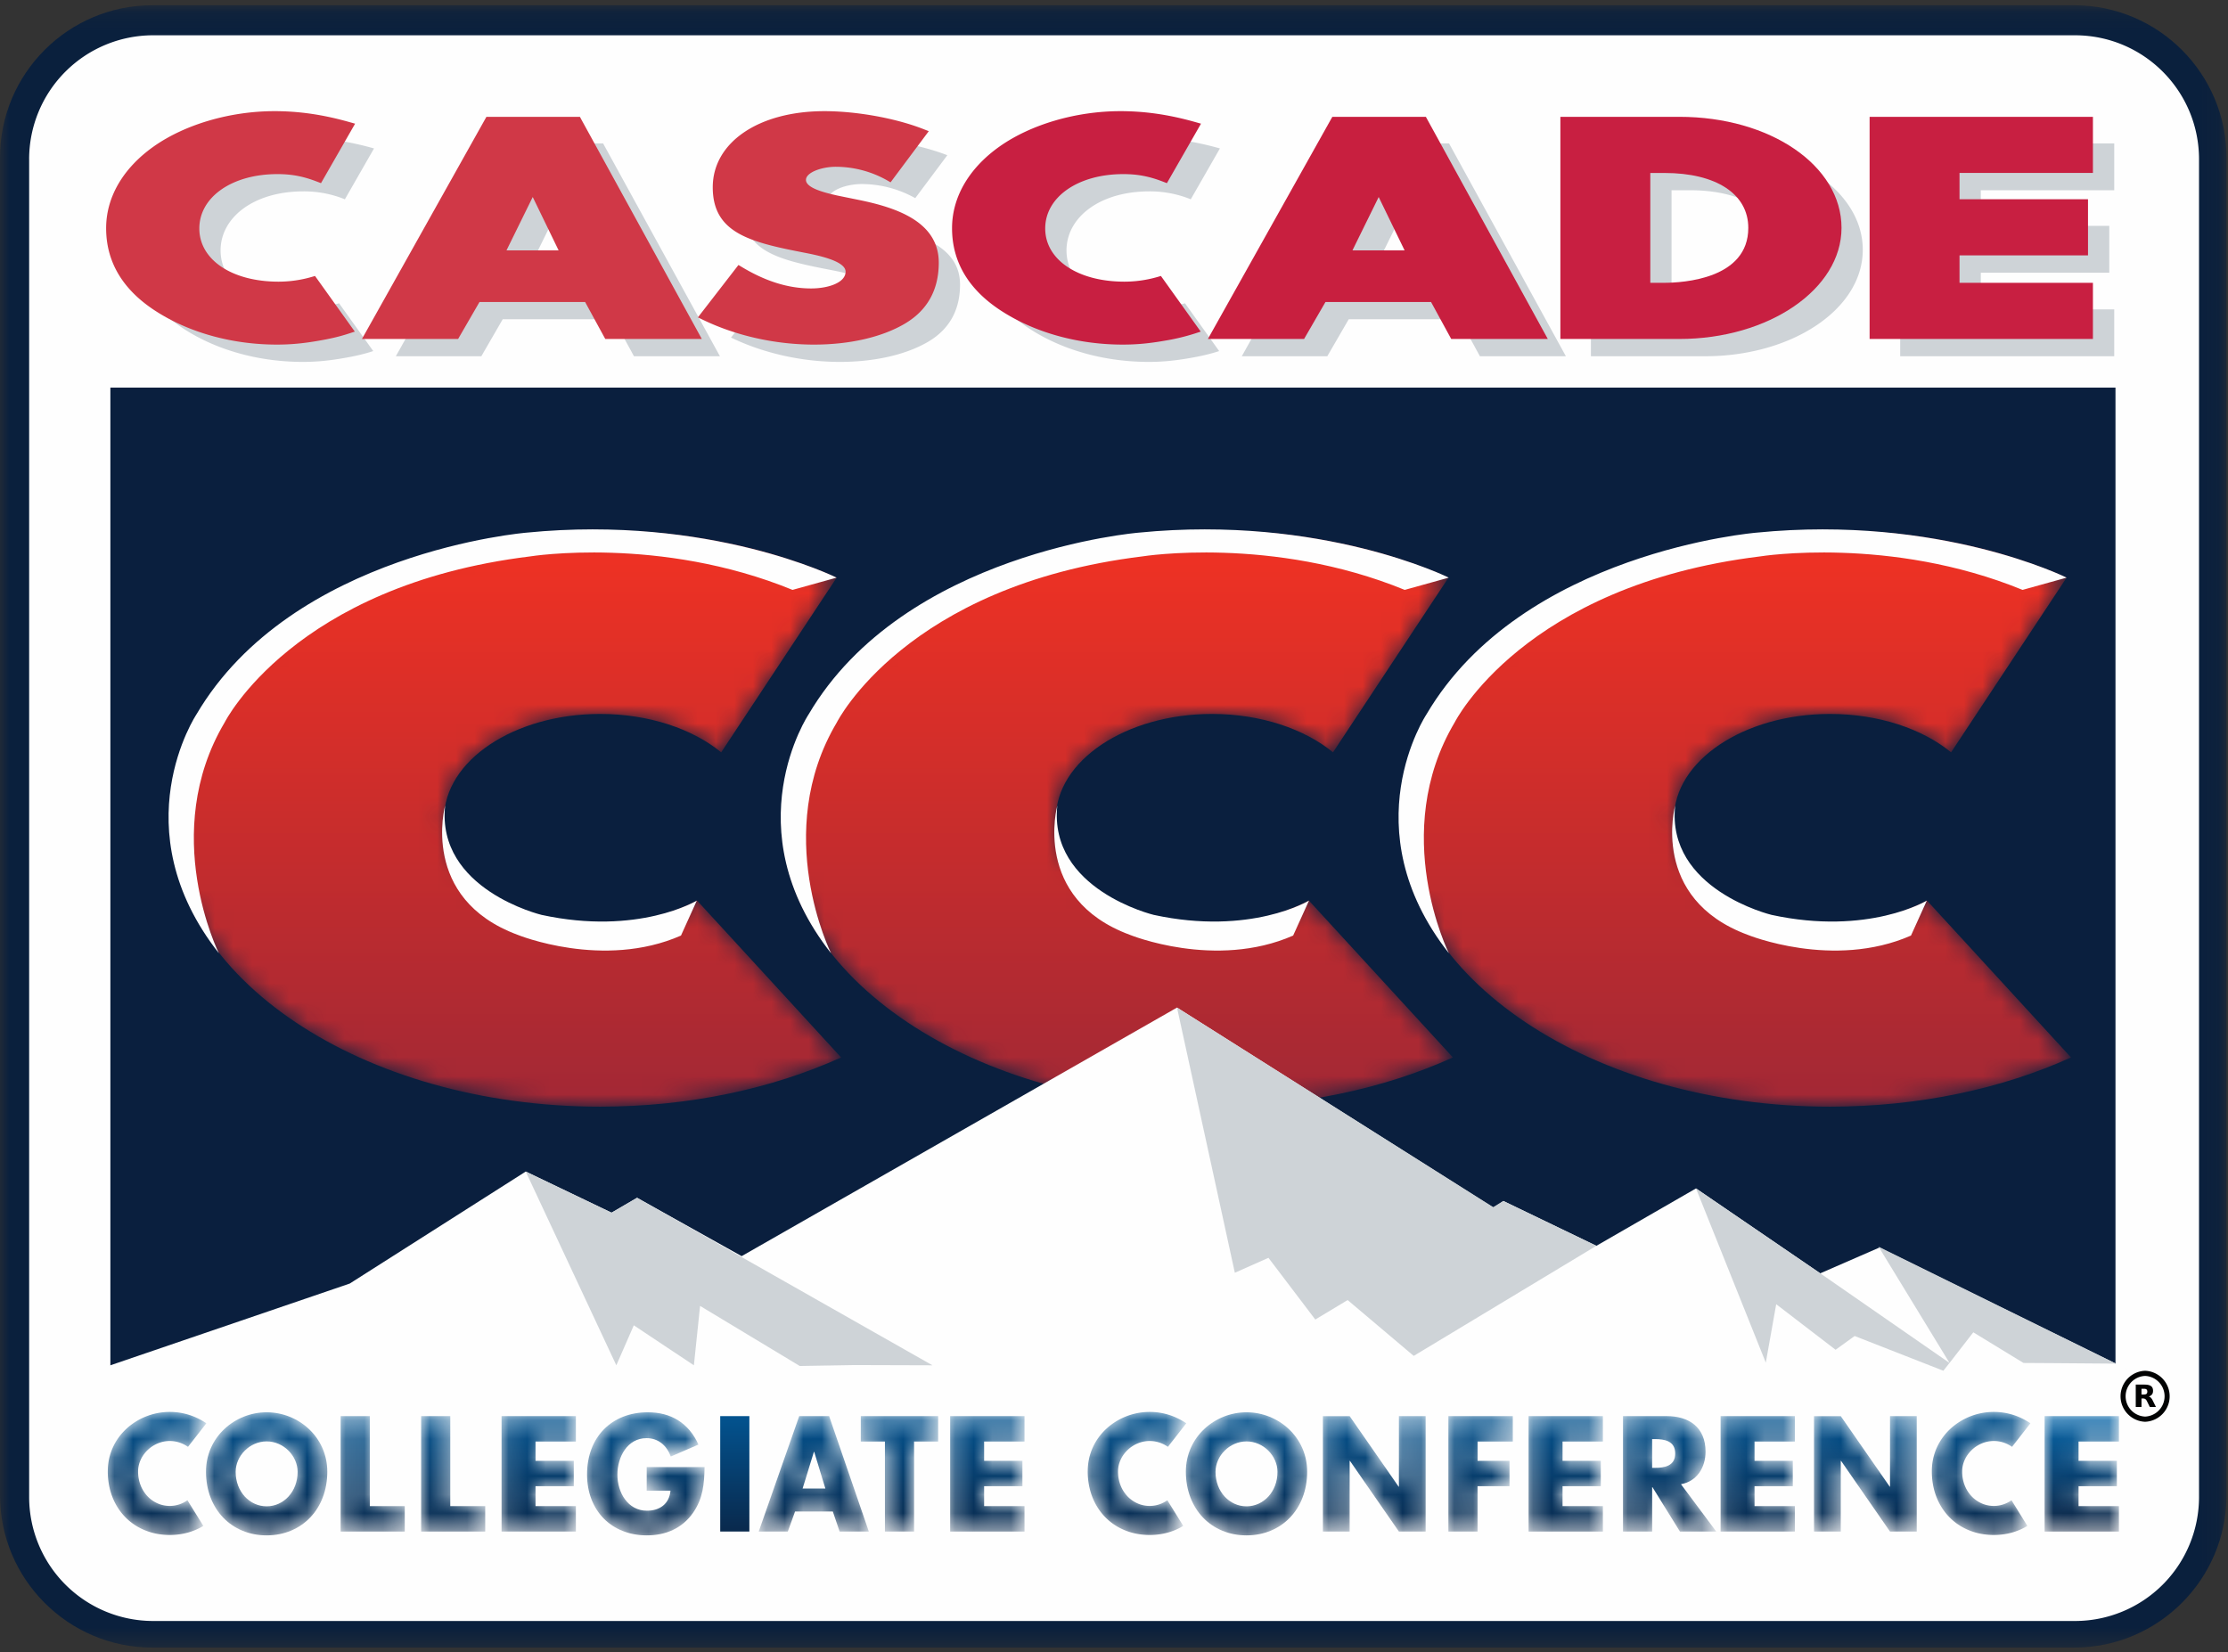 <svg width="120" height="89" xmlns="http://www.w3.org/2000/svg" xmlns:xlink="http://www.w3.org/1999/xlink"><rect width="100%" height="100%" fill="#333333" stroke="none"/><defs><path id="a" d="M0 .115h119.92v88.47H0z"/><path d="M.057 3.261c0 2.013 1.37 3.431 3.267 3.431 1.895 0 3.266-1.418 3.266-3.43 0-1.88-1.567-3.2-3.266-3.2-1.7 0-3.267 1.32-3.267 3.2m1.598.008c0-.858.753-1.64 1.669-1.64.915 0 1.668.782 1.668 1.64 0 1.072-.753 1.856-1.668 1.856-.916 0-1.669-.784-1.669-1.856" id="c"/><path d="M.191 3.261c0 2.013 1.37 3.431 3.266 3.431 1.895 0 3.266-1.418 3.266-3.43 0-1.88-1.566-3.2-3.266-3.2S.191 1.383.191 3.263m1.597.008c0-.858.753-1.64 1.67-1.64.914 0 1.667.782 1.667 1.64 0 1.072-.753 1.856-1.668 1.856-.916 0-1.669-.784-1.669-1.856" id="f"/><path d="M.145 3.24c0 2.011 1.402 3.431 3.34 3.431.68 0 1.295-.175 1.806-.49L4.435 4.8c-.272.194-.599.306-.95.306-.938 0-1.707-.784-1.707-1.857 0-.857.77-1.64 1.707-1.64.365 0 .703.119.981.314L5.454.656a3.469 3.469 0 00-1.97-.614C1.747.042.146 1.36.146 3.24" id="i"/><path d="M.282 3.24c0 2.011 1.401 3.431 3.339 3.431.68 0 1.295-.175 1.807-.49L4.572 4.8c-.272.194-.6.306-.951.306-.937 0-1.707-.784-1.707-1.857 0-.857.77-1.64 1.707-1.64.365 0 .704.119.982.314L5.59.656A3.471 3.471 0 003.62.042C1.884.042.283 1.36.283 3.24" id="l"/><path d="M.18 3.24c0 2.011 1.402 3.431 3.34 3.431.681 0 1.295-.175 1.806-.49L4.471 4.8c-.272.194-.599.306-.95.306-.938 0-1.707-.784-1.707-1.857 0-.857.77-1.64 1.706-1.64.365 0 .703.119.981.314L5.49.656A3.467 3.467 0 003.52.042C1.781.042.18 1.36.18 3.24" id="o"/><path id="r" d="M.235.268v6.218h3.452v-1.37H1.805V.268z"/><path id="u" d="M.04.268v6.218h3.452v-1.37H1.61V.268z"/><path d="M.204 3.41c0 1.953 1.322 3.282 3.22 3.282 1.01 0 1.9-.371 2.492-1.221.536-.774.6-1.55.617-2.457H3.416v1.27h1.282c-.064.717-.585 1.08-1.266 1.08-1.033 0-1.594-.98-1.594-1.946 0-.948.537-1.963 1.57-1.963.632 0 1.09.397 1.306.99l1.49-.643C5.683.64 4.723.062 3.48.062 1.533.063.204 1.39.204 3.41" id="x"/><path d="M2.291.268L.11 6.486h1.567l.39-1.08h2.033l.367 1.08H6.04L3.902.268h-1.61zm.791 1.922h.015L3.7 4.169H2.473l.61-1.979z" id="B"/><path id="E" d="M.23.268v1.37H1.53v4.848h1.57V1.637h1.297V.268z"/><path id="H" d="M.18.268v6.218h1.571V4.044h1.721V2.677h-1.72v-1.04H3.65V.268z"/><path d="M.245.268v6.218h1.57V4.094h.015l1.482 2.392h1.955l-1.9-2.549c.858-.156 1.323-.898 1.323-1.755C4.69.854 3.786.268 2.592.268H.245zm1.57 1.237h.152c.512 0 1.09.1 1.09.776 0 .675-.578.774-1.09.774h-.153v-1.55z" id="K"/><path id="N" d="M.124.268v6.218h4.002v-1.37H1.952V4.044h2.062V2.677H1.952v-1.04h2.174V.268z"/><path id="Q" d="M.029.268v6.218h4.003v-1.37H1.857V4.044H3.92V2.677H1.857v-1.04h2.175V.268z"/><path id="T" d="M.255.268v6.218h4.002v-1.37H2.084V4.044h2.06V2.677h-2.06v-1.04h2.173V.268z"/><path id="W" d="M.233.268v6.218h4.004v-1.37H2.062V4.044h2.063V2.677H2.062v-1.04h2.175V.268z"/><path id="Z" d="M.127.268v6.218H4.13v-1.37H1.956V4.044h2.062V2.677H1.956v-1.04H4.13V.268z"/><path id="ac" d="M4.154.268V4.07H4.14L1.502.27H.06v6.217h1.442v-3.81h.014l2.638 3.81h1.44V.268z"/><path id="af" d="M4.307.268V4.07h-.014L1.655.27H.214v6.217h1.44v-3.81h.015l2.638 3.81h1.44V.268z"/><path d="M.069 15.62c0 8.575 10.387 15.525 23.202 15.525 4.807 0 9.272-.976 12.975-2.651l-7.763-8.457c-1.432.758-3.244 1.21-5.212 1.21-4.643 0-8.41-2.52-8.41-5.628 0-3.109 3.767-5.629 8.41-5.629 2.627 0 4.974.806 6.516 2.067L36.01 2.64C32.353 1.028 27.977.09 23.271.09 10.456.091.069 7.044.069 15.62" id="ai"/><path d="M.191 15.62c0 8.575 10.387 15.525 23.202 15.525 4.807 0 9.272-.976 12.975-2.651l-7.763-8.457c-1.432.758-3.244 1.21-5.212 1.21-4.643 0-8.41-2.52-8.41-5.628 0-3.109 3.767-5.629 8.41-5.629 2.626 0 4.974.806 6.516 2.067l6.224-9.417C32.475 1.028 28.099.09 23.393.09 10.578.091.19 7.044.19 15.62" id="al"/><path d="M.085 15.62c0 8.575 10.388 15.525 23.202 15.525 4.808 0 9.273-.976 12.975-2.651L28.5 20.037c-1.433.758-3.245 1.21-5.213 1.21-4.643 0-8.409-2.52-8.409-5.628 0-3.109 3.766-5.629 8.409-5.629 2.626 0 4.974.806 6.516 2.067l6.224-9.417C32.369 1.028 27.993.09 23.287.09 10.473.091.085 7.044.085 15.62" id="ao"/><linearGradient x1="49.999%" y1="117.07%" x2="49.999%" y2="-30.519%" id="d"><stop stop-color="#0B203E" offset="0%"/><stop stop-color="#0062A7" offset="100%"/></linearGradient><linearGradient x1="49.999%" y1="117.07%" x2="49.999%" y2="-30.519%" id="g"><stop stop-color="#0B203E" offset="0%"/><stop stop-color="#0062A7" offset="100%"/></linearGradient><linearGradient x1="50.001%" y1="117.391%" x2="50.001%" y2="-30.201%" id="j"><stop stop-color="#0B203E" offset="0%"/><stop stop-color="#0062A7" offset="100%"/></linearGradient><linearGradient x1="50.001%" y1="117.391%" x2="50.001%" y2="-30.201%" id="m"><stop stop-color="#0B203E" offset="0%"/><stop stop-color="#0062A7" offset="100%"/></linearGradient><linearGradient x1="50.003%" y1="117.391%" x2="50.003%" y2="-30.201%" id="p"><stop stop-color="#0B203E" offset="0%"/><stop stop-color="#0062A7" offset="100%"/></linearGradient><linearGradient x1="49.996%" y1="121.518%" x2="49.996%" y2="-35.852%" id="s"><stop stop-color="#0B203E" offset="0%"/><stop stop-color="#0062A7" offset="100%"/></linearGradient><linearGradient x1="50.001%" y1="121.518%" x2="50.001%" y2="-35.852%" id="v"><stop stop-color="#0B203E" offset="0%"/><stop stop-color="#0062A7" offset="100%"/></linearGradient><linearGradient x1="50.001%" y1="117.07%" x2="50.001%" y2="-30.519%" id="y"><stop stop-color="#0B203E" offset="0%"/><stop stop-color="#0062A7" offset="100%"/></linearGradient><linearGradient x1="50.002%" y1="121.518%" x2="50.002%" y2="-35.852%" id="A"><stop stop-color="#0B203E" offset="0%"/><stop stop-color="#0062A7" offset="100%"/></linearGradient><linearGradient x1="50%" y1="121.518%" x2="50%" y2="-35.852%" id="C"><stop stop-color="#0B203E" offset="0%"/><stop stop-color="#0062A7" offset="100%"/></linearGradient><linearGradient x1="50.002%" y1="121.518%" x2="50.002%" y2="-35.852%" id="F"><stop stop-color="#0B203E" offset="0%"/><stop stop-color="#0062A7" offset="100%"/></linearGradient><linearGradient x1="50.002%" y1="121.518%" x2="50.002%" y2="-35.852%" id="I"><stop stop-color="#0B203E" offset="0%"/><stop stop-color="#0062A7" offset="100%"/></linearGradient><linearGradient x1="50.002%" y1="121.518%" x2="50.002%" y2="-35.852%" id="L"><stop stop-color="#0B203E" offset="0%"/><stop stop-color="#0062A7" offset="100%"/></linearGradient><linearGradient x1="50%" y1="121.518%" x2="50%" y2="-35.852%" id="O"><stop stop-color="#0B203E" offset="0%"/><stop stop-color="#0062A7" offset="100%"/></linearGradient><linearGradient x1="50.002%" y1="99.998%" x2="50.002%" y2="-.002%" id="R"><stop stop-color="#0B203E" offset="0%"/><stop stop-color="#0062A7" offset="100%"/></linearGradient><linearGradient x1="49.996%" y1="121.518%" x2="49.996%" y2="-35.852%" id="U"><stop stop-color="#0B203E" offset="0%"/><stop stop-color="#0062A7" offset="100%"/></linearGradient><linearGradient x1="50.004%" y1="121.518%" x2="50.004%" y2="-35.852%" id="X"><stop stop-color="#0B203E" offset="0%"/><stop stop-color="#0062A7" offset="100%"/></linearGradient><linearGradient x1="49.997%" y1="121.518%" x2="49.997%" y2="-35.852%" id="aa"><stop stop-color="#0B203E" offset="0%"/><stop stop-color="#0062A7" offset="100%"/></linearGradient><linearGradient x1="50.003%" y1="121.518%" x2="50.003%" y2="-35.852%" id="ad"><stop stop-color="#0B203E" offset="0%"/><stop stop-color="#0062A7" offset="100%"/></linearGradient><linearGradient x1="50.001%" y1="121.518%" x2="50.001%" y2="-35.852%" id="ag"><stop stop-color="#0B203E" offset="0%"/><stop stop-color="#0062A7" offset="100%"/></linearGradient><linearGradient x1="50%" y1="99.42%" x2="50%" y2="5.58%" id="aj"><stop stop-color="#A22835" offset="0%"/><stop stop-color="#ED3124" offset="100%"/></linearGradient><linearGradient x1="50%" y1="99.42%" x2="50%" y2="5.58%" id="am"><stop stop-color="#A22835" offset="0%"/><stop stop-color="#ED3124" offset="100%"/></linearGradient></defs><g fill="none" fill-rule="evenodd"><g transform="translate(0 .168)"><mask id="b" fill="#fff"><use xlink:href="#a"/></mask><path d="M111.715.115H8.205C3.68.115 0 3.795 0 8.32v72.06c0 4.525 3.68 8.206 8.204 8.206h103.51c4.525 0 8.206-3.68 8.206-8.205V8.319c0-4.524-3.68-8.204-8.205-8.204" fill="#0A203D" mask="url(#b)"/></g><path d="M1.569 8.58a6.679 6.679 0 016.68-6.679h103.51c3.69 0 6.68 2.99 6.68 6.68v72.06a6.68 6.68 0 01-6.68 6.68H8.25a6.68 6.68 0 01-6.68-6.68V8.58z" fill="#FEFEFE"/><path d="M18.575 10.736a5.836 5.836 0 00-2.24-.427c-2.659 0-4.454 1.399-4.454 3.179 0 1.81 1.819 3.118 4.52 3.118.636 0 1.273-.096 1.862-.268l1.84 2.574c-.577.189-1.088.291-1.6.38-.718.125-1.402.203-2.19.203-2.326 0-4.54-.608-6.269-1.689-1.837-1.14-2.681-2.631-2.681-4.334 0-1.566.864-3.07 2.46-4.196 1.64-1.155 4.008-1.857 6.357-1.857 1.396 0 2.68.214 3.965.577l-1.57 2.74zM64.135 10.736a5.838 5.838 0 00-2.239-.427c-2.659 0-4.454 1.399-4.454 3.179 0 1.81 1.818 3.118 4.52 3.118.636 0 1.272-.096 1.862-.268l1.84 2.574c-.578.189-1.089.291-1.6.38-.719.125-1.402.203-2.192.203-2.325 0-4.54-.608-6.267-1.689-1.838-1.14-2.682-2.631-2.682-4.334 0-1.566.865-3.07 2.46-4.196 1.64-1.155 4.009-1.857 6.358-1.857 1.396 0 2.679.214 3.964.577l-1.57 2.74zM30.112 11.267h-.043l-1.796 3.65h3.612l-1.773-3.65zm-3.035 5.93l-1.152 1.993H21.32l6.424-11.465h4.739l6.292 11.465h-4.63l-1.086-1.992h-5.981zM49.295 10.674a5.93 5.93 0 00-2.881-.76c-.796 0-1.859.319-1.859.958 0 .669 1.174.928 1.927 1.095l1.107.228c2.326.472 4.119 1.277 4.119 3.134 0 1.14-.398 2.31-1.727 3.087-1.307.76-3.058 1.079-4.741 1.079-2.103 0-4.163-.488-5.868-1.31l1.86-2.4c1.085.651 2.37 1.186 3.853 1.186 1.019 0 2.105-.352 2.105-1.155 0-.838-1.706-1.127-2.635-1.31-2.727-.53-4.52-1.018-4.52-3.239 0-2.326 2.414-3.848 5.76-3.848 1.683 0 3.743.366 5.228.943l-1.728 2.312zM75.676 11.267h-.044l-1.795 3.65h3.61l-1.77-3.65zm-3.033 5.93l-1.155 1.993h-4.605l6.42-11.465h4.742l6.293 11.465h-4.63l-1.087-1.992h-5.978zM90.03 16.667h.972c2.592 0 4.809-.975 4.809-3.21 0-2.053-1.971-3.208-4.761-3.208h-1.02v6.418zm-4.343-8.941h6.16c4.649 0 8.482 2.507 8.482 5.731 0 3.226-3.854 5.733-8.483 5.733h-6.159V7.726zM106.686 10.249v1.917h6.92v2.524h-6.92v1.977h7.186v2.523h-11.528V7.726h11.528v2.523z" fill="#CED3D7"/><path d="M14.939 9.379c.771 0 1.394.118 2.148.41l.202.077.107-.186 1.57-2.739.16-.279-.31-.087c-1.417-.4-2.699-.587-4.033-.587-2.381 0-4.812.71-6.501 1.9-1.654 1.17-2.566 2.733-2.566 4.404 0 1.865.942 3.395 2.8 4.547 1.78 1.112 4.053 1.724 6.4 1.724.733 0 1.421-.063 2.233-.206.492-.085 1.032-.19 1.636-.388l.326-.106-.2-.278-1.84-2.574-.104-.145-.17.05a6.459 6.459 0 01-1.793.257c-2.512 0-4.268-1.178-4.268-2.865 0-1.697 1.768-2.929 4.203-2.929" fill="#D03847"/><path d="M60.499 9.379c.772 0 1.394.118 2.15.41l.2.077.107-.186 1.57-2.739.16-.279-.309-.087c-1.417-.4-2.699-.587-4.033-.587-2.382 0-4.812.71-6.502 1.9-1.655 1.17-2.565 2.733-2.565 4.404 0 1.866.942 3.395 2.8 4.547 1.78 1.112 4.052 1.724 6.399 1.724.733 0 1.421-.063 2.234-.206a11.313 11.313 0 001.636-.388l.325-.106-.199-.278-1.841-2.574-.104-.145-.17.05a6.457 6.457 0 01-1.792.257c-2.513 0-4.27-1.178-4.27-2.865 0-1.697 1.769-2.929 4.204-2.929" fill="#C81F41"/><path d="M30.087 13.487H27.28l1.413-2.874 1.394 2.874zm1.218-7.064l-.071-.13h-5.035l-.072.128-6.423 11.466-.21.373H24.674l.072-.125 1.08-1.867h5.688l1.015 1.862.072.13H37.8l-.203-.37-6.293-11.467zM46.241 10.767l-1.106-.226a.304.304 0 01-.02-.004c-.597-.135-1.706-.385-1.706-.845 0-.405.849-.708 1.608-.708a5.65 5.65 0 012.757.727l.193.11.132-.178 1.728-2.314.197-.263-.307-.12c-1.495-.582-3.583-.958-5.32-.958-3.538 0-6.008 1.686-6.008 4.1 0 2.384 1.869 2.927 4.721 3.482l.14.028c.744.144 2.293.445 2.293 1.036 0 .594-.933.904-1.855.904-1.217 0-2.436-.376-3.724-1.15l-.191-.114-.137.177-1.858 2.401-.19.245.279.134c1.781.859 3.903 1.332 5.976 1.332 1.906 0 3.635-.395 4.867-1.113 1.23-.716 1.852-1.827 1.852-3.302 0-2.22-2.309-2.973-4.32-3.381" fill="#D03847"/><path d="M75.65 13.487h-2.807l1.413-2.874 1.395 2.874zm1.218-7.064l-.071-.13H71.76l-.072.128-6.422 11.466-.209.373H70.237l.073-.125 1.08-1.867h5.686l1.016 1.862.071.13h5.202l-.204-.37-6.293-11.467z" fill="#C81F3F"/><path d="M94.163 12.275c0 2.747-3.488 2.96-4.557 2.96h-.721V9.318h.768c2.782 0 4.51 1.133 4.51 2.958M90.45 6.293h-6.408V18.26h6.408c4.816 0 8.734-2.685 8.734-5.985 0-3.355-3.836-5.982-8.734-5.982M112.475 6.293h-11.778V18.26h12.028v-3.024h-7.185v-1.479h6.92v-3.023h-6.92V9.316h7.185V6.293z" fill="#C81F41"/><g transform="translate(11.038 76.017)"><mask id="e" fill="#fff"><use xlink:href="#c"/></mask><path d="M.057 3.261c0 2.013 1.37 3.431 3.267 3.431 1.895 0 3.266-1.418 3.266-3.43 0-1.88-1.567-3.2-3.266-3.2-1.7 0-3.267 1.32-3.267 3.2m1.598.008c0-.858.753-1.64 1.669-1.64.915 0 1.668.782 1.668 1.64 0 1.072-.753 1.856-1.668 1.856-.916 0-1.669-.784-1.669-1.856" fill="url(#d)" mask="url(#e)"/></g><g transform="translate(63.68 76.017)"><mask id="h" fill="#fff"><use xlink:href="#f"/></mask><path d="M.191 3.261c0 2.013 1.37 3.431 3.266 3.431 1.895 0 3.266-1.418 3.266-3.43 0-1.88-1.566-3.2-3.266-3.2S.191 1.383.191 3.263m1.597.008c0-.858.753-1.64 1.67-1.64.914 0 1.667.782 1.667 1.64 0 1.072-.753 1.856-1.668 1.856-.916 0-1.669-.784-1.669-1.856" fill="url(#g)" mask="url(#h)"/></g><g transform="translate(5.66 76.017)"><mask id="k" fill="#fff"><use xlink:href="#i"/></mask><path d="M.145 3.24c0 2.011 1.402 3.431 3.34 3.431.68 0 1.295-.175 1.806-.49L4.435 4.8c-.272.194-.599.306-.95.306-.938 0-1.707-.784-1.707-1.857 0-.857.77-1.64 1.707-1.64.365 0 .703.119.981.314L5.454.656a3.469 3.469 0 00-1.97-.614C1.747.042.146 1.36.146 3.24" fill="url(#j)" mask="url(#k)"/></g><g transform="translate(58.302 76.017)"><mask id="n" fill="#fff"><use xlink:href="#l"/></mask><path d="M.282 3.24c0 2.011 1.401 3.431 3.339 3.431.68 0 1.295-.175 1.807-.49L4.572 4.8c-.272.194-.6.306-.951.306-.937 0-1.707-.784-1.707-1.857 0-.857.77-1.64 1.707-1.64.365 0 .704.119.982.314L5.59.656A3.471 3.471 0 003.62.042C1.884.042.283 1.36.283 3.24" fill="url(#m)" mask="url(#n)"/></g><g transform="translate(103.868 76.017)"><mask id="q" fill="#fff"><use xlink:href="#o"/></mask><path d="M.18 3.24c0 2.011 1.402 3.431 3.34 3.431.681 0 1.295-.175 1.806-.49L4.471 4.8c-.272.194-.599.306-.95.306-.938 0-1.707-.784-1.707-1.857 0-.857.77-1.64 1.706-1.64.365 0 .703.119.981.314L5.49.656A3.467 3.467 0 003.52.042C1.781.042.18 1.36.18 3.24" fill="url(#p)" mask="url(#q)"/></g><g transform="translate(18.113 76.017)"><mask id="t" fill="#fff"><use xlink:href="#r"/></mask><path fill="url(#s)" mask="url(#t)" d="M.235.268v6.218h3.452v-1.37H1.805V.268z"/></g><g transform="translate(22.642 76.017)"><mask id="w" fill="#fff"><use xlink:href="#u"/></mask><path fill="url(#v)" mask="url(#w)" d="M.04.268v6.218h3.452v-1.37H1.61V.268z"/></g><g transform="translate(31.415 76.017)"><mask id="z" fill="#fff"><use xlink:href="#x"/></mask><path d="M.204 3.41c0 1.953 1.322 3.282 3.22 3.282 1.01 0 1.9-.371 2.492-1.221.536-.774.6-1.55.617-2.457H3.416v1.27h1.282c-.064.717-.585 1.08-1.266 1.08-1.033 0-1.594-.98-1.594-1.946 0-.948.537-1.963 1.57-1.963.632 0 1.09.397 1.306.99l1.49-.643C5.683.64 4.723.062 3.48.062 1.533.063.204 1.39.204 3.41" fill="url(#y)" mask="url(#z)"/></g><path fill="url(#A)" d="M38.791 82.502h1.57v-6.217h-1.57z"/><g transform="translate(40.755 76.017)"><mask id="D" fill="#fff"><use xlink:href="#B"/></mask><path d="M2.291.268L.11 6.486h1.567l.39-1.08h2.033l.367 1.08H6.04L3.902.268h-1.61zm.791 1.922h.015L3.7 4.169H2.473l.61-1.979z" fill="url(#C)" mask="url(#D)"/></g><g transform="translate(46.132 76.017)"><mask id="G" fill="#fff"><use xlink:href="#E"/></mask><path fill="url(#F)" mask="url(#G)" d="M.23.268v1.37H1.53v4.848h1.57V1.637h1.297V.268z"/></g><g transform="translate(77.83 76.017)"><mask id="J" fill="#fff"><use xlink:href="#H"/></mask><path fill="url(#I)" mask="url(#J)" d="M.18.268v6.218h1.571V4.044h1.721V2.677h-1.72v-1.04H3.65V.268z"/></g><g transform="translate(87.17 76.017)"><mask id="M" fill="#fff"><use xlink:href="#K"/></mask><path d="M.245.268v6.218h1.57V4.094h.015l1.482 2.392h1.955l-1.9-2.549c.858-.156 1.323-.898 1.323-1.755C4.69.854 3.786.268 2.592.268H.245zm1.57 1.237h.152c.512 0 1.09.1 1.09.776 0 .675-.578.774-1.09.774h-.153v-1.55z" fill="url(#L)" mask="url(#M)"/></g><g transform="translate(92.547 76.017)"><mask id="P" fill="#fff"><use xlink:href="#N"/></mask><path fill="url(#O)" mask="url(#P)" d="M.124.268v6.218h4.002v-1.37H1.952V4.044h2.062V2.677H1.952v-1.04h2.174V.268z"/></g><g transform="translate(110.094 76.017)"><mask id="S" fill="#fff"><use xlink:href="#Q"/></mask><path fill="url(#R)" mask="url(#S)" d="M.029.268v6.218h4.003v-1.37H1.857V4.044H3.92V2.677H1.857v-1.04h2.175V.268z"/></g><g transform="translate(82.075 76.017)"><mask id="V" fill="#fff"><use xlink:href="#T"/></mask><path fill="url(#U)" mask="url(#V)" d="M.255.268v6.218h4.002v-1.37H2.084V4.044h2.06V2.677h-2.06v-1.04h2.173V.268z"/></g><g transform="translate(50.943 76.017)"><mask id="Y" fill="#fff"><use xlink:href="#W"/></mask><path fill="url(#X)" mask="url(#Y)" d="M.233.268v6.218h4.004v-1.37H2.062V4.044h2.063V2.677H2.062v-1.04h2.175V.268z"/></g><g transform="translate(26.887 76.017)"><mask id="ab" fill="#fff"><use xlink:href="#Z"/></mask><path fill="url(#aa)" mask="url(#ab)" d="M.127.268v6.218H4.13v-1.37H1.956V4.044h2.062V2.677H1.956v-1.04H4.13V.268z"/></g><g transform="translate(97.642 76.017)"><mask id="ae" fill="#fff"><use xlink:href="#ac"/></mask><path fill="url(#ad)" mask="url(#ae)" d="M4.154.268V4.07H4.14L1.502.27H.06v6.217h1.442v-3.81h.014l2.638 3.81h1.44V.268z"/></g><g transform="translate(71.038 76.017)"><mask id="ah" fill="#fff"><use xlink:href="#af"/></mask><path fill="url(#ag)" mask="url(#ah)" d="M4.307.268V4.07h-.014L1.655.27H.214v6.217h1.44v-3.81h.015l2.638 3.81h1.44V.268z"/></g><path fill="#0A1F3E" d="M5.945 73.849H113.94v-52.97H5.945z"/><g transform="translate(9.057 28.47)"><mask id="ak" fill="#fff"><use xlink:href="#ai"/></mask><path d="M.069 15.62c0 8.575 10.387 15.525 23.202 15.525 4.807 0 9.272-.976 12.975-2.651l-7.763-8.457c-1.432.758-3.244 1.21-5.212 1.21-4.643 0-8.41-2.52-8.41-5.628 0-3.109 3.767-5.629 8.41-5.629 2.627 0 4.974.806 6.516 2.067L36.01 2.64C32.353 1.028 27.977.09 23.271.09 10.456.091.069 7.044.069 15.62" fill="url(#aj)" mask="url(#ak)"/></g><g transform="translate(41.887 28.47)"><mask id="an" fill="#fff"><use xlink:href="#al"/></mask><path d="M.191 15.62c0 8.575 10.387 15.525 23.202 15.525 4.807 0 9.272-.976 12.975-2.651l-7.763-8.457c-1.432.758-3.244 1.21-5.212 1.21-4.643 0-8.41-2.52-8.41-5.628 0-3.109 3.767-5.629 8.41-5.629 2.626 0 4.974.806 6.516 2.067l6.224-9.417C32.475 1.028 28.099.09 23.393.09 10.578.091.19 7.044.19 15.62" fill="url(#am)" mask="url(#an)"/></g><g transform="translate(75.283 28.47)"><mask id="ap" fill="#fff"><use xlink:href="#ao"/></mask><path d="M.085 15.62c0 8.575 10.388 15.525 23.202 15.525 4.808 0 9.273-.976 12.975-2.651L28.5 20.037c-1.433.758-3.245 1.21-5.213 1.21-4.643 0-8.409-2.52-8.409-5.628 0-3.109 3.766-5.629 8.409-5.629 2.626 0 4.974.806 6.516 2.067l6.224-9.417C32.369 1.028 27.993.09 23.287.09 10.473.091.085 7.044.085 15.62" fill="url(#aj)" mask="url(#ap)"/></g><g><path fill="#FEFEFE" d="M5.264 73.78l13.573-4.636 9.48-6.034 4.621 2.216 1.375-.802 5.632 3.143 23.449-13.39 17.052 10.785.525-.366 5.01 2.415 5.366-3.092 6.692 4.574 3.182-1.387 14.987 7.36v1.006H5.241z"/><path fill="#CED3D7" d="M106.282 71.77l2.705 1.652 1.63.01 3.357.026-12.792-6.298 3.82 6.261zM91.347 64.02l6.692 4.573 6.962 4.828-.333.42-4.777-1.871-1.027.741-3.198-2.454-.56 3.148zM85.98 67.11l-5.009-2.413-.549.33-17.028-10.75 3.115 14.285 1.81-.805 2.523 3.325 1.742-1.049 3.559 3.008zM28.316 63.11l4.879 10.438.942-2.154 3.236 2.154.333-3.2 5.37 3.237 2.954-.05 4.191.013-15.908-9.025-1.375.803z"/><path d="M37.531 48.515s-3.146 1.9-8.363.769c0 0-5.676-1.361-5.192-5.895 0 0-1.385 5.013 3.907 6.97 0 0 4.602 1.881 8.795.039l.853-1.883z" fill="#FEFEFE"/><path d="M45.058 31.117s-6.827-3.4-16.693-2.424c0 0-12.629 1.023-17.783 9.788 0 0-4.082 6.136 1.207 12.87 0 0-3.234-6.475.315-12.441 0 0 3.705-7.378 16.457-8.938 0 0 6.99-1.12 14.125 1.805l2.372-.66zM70.502 48.515s-3.146 1.9-8.362.769c0 0-5.676-1.361-5.192-5.895 0 0-1.386 5.013 3.907 6.97 0 0 4.601 1.881 8.794.039l.853-1.883z" fill="#FEFEFE"/><path d="M78.03 31.117s-6.827-3.4-16.694-2.424c0 0-12.628 1.023-17.783 9.788 0 0-4.081 6.136 1.208 12.87 0 0-3.234-6.475.314-12.441 0 0 3.705-7.378 16.457-8.938 0 0 6.99-1.12 14.126 1.805l2.371-.66zM103.779 48.515s-3.146 1.9-8.363.769c0 0-5.676-1.361-5.191-5.895 0 0-1.386 5.013 3.907 6.97 0 0 4.6 1.881 8.794.039l.853-1.883z" fill="#FEFEFE"/><path d="M111.306 31.117s-6.826-3.4-16.693-2.424c0 0-12.629 1.023-17.783 9.788 0 0-4.082 6.136 1.207 12.87 0 0-3.234-6.475.315-12.441 0 0 3.705-7.378 16.457-8.938 0 0 6.989-1.12 14.126 1.805l2.371-.66z" fill="#FEFEFE"/><path d="M115.535 74.12a1.096 1.096 0 000 2.19 1.096 1.096 0 000-2.19m0 2.47a1.375 1.375 0 010-2.748 1.375 1.375 0 010 2.748" fill="#020303"/><path d="M115.341 75.335v.456h-.31v-1.204h.474c.159 0 .274.027.348.08.074.053.11.137.11.253 0 .08-.018.145-.057.196a.334.334 0 01-.174.112c.043.01.081.033.115.067a.575.575 0 01.101.155l.17.341h-.33l-.148-.299a.322.322 0 00-.09-.123.203.203 0 00-.121-.034h-.088m.131-.213c.064 0 .11-.013.139-.038.028-.023.043-.062.043-.119 0-.055-.015-.093-.043-.118-.028-.023-.075-.035-.139-.035h-.131v.31h.131" fill="#020303"/></g></g></svg>
